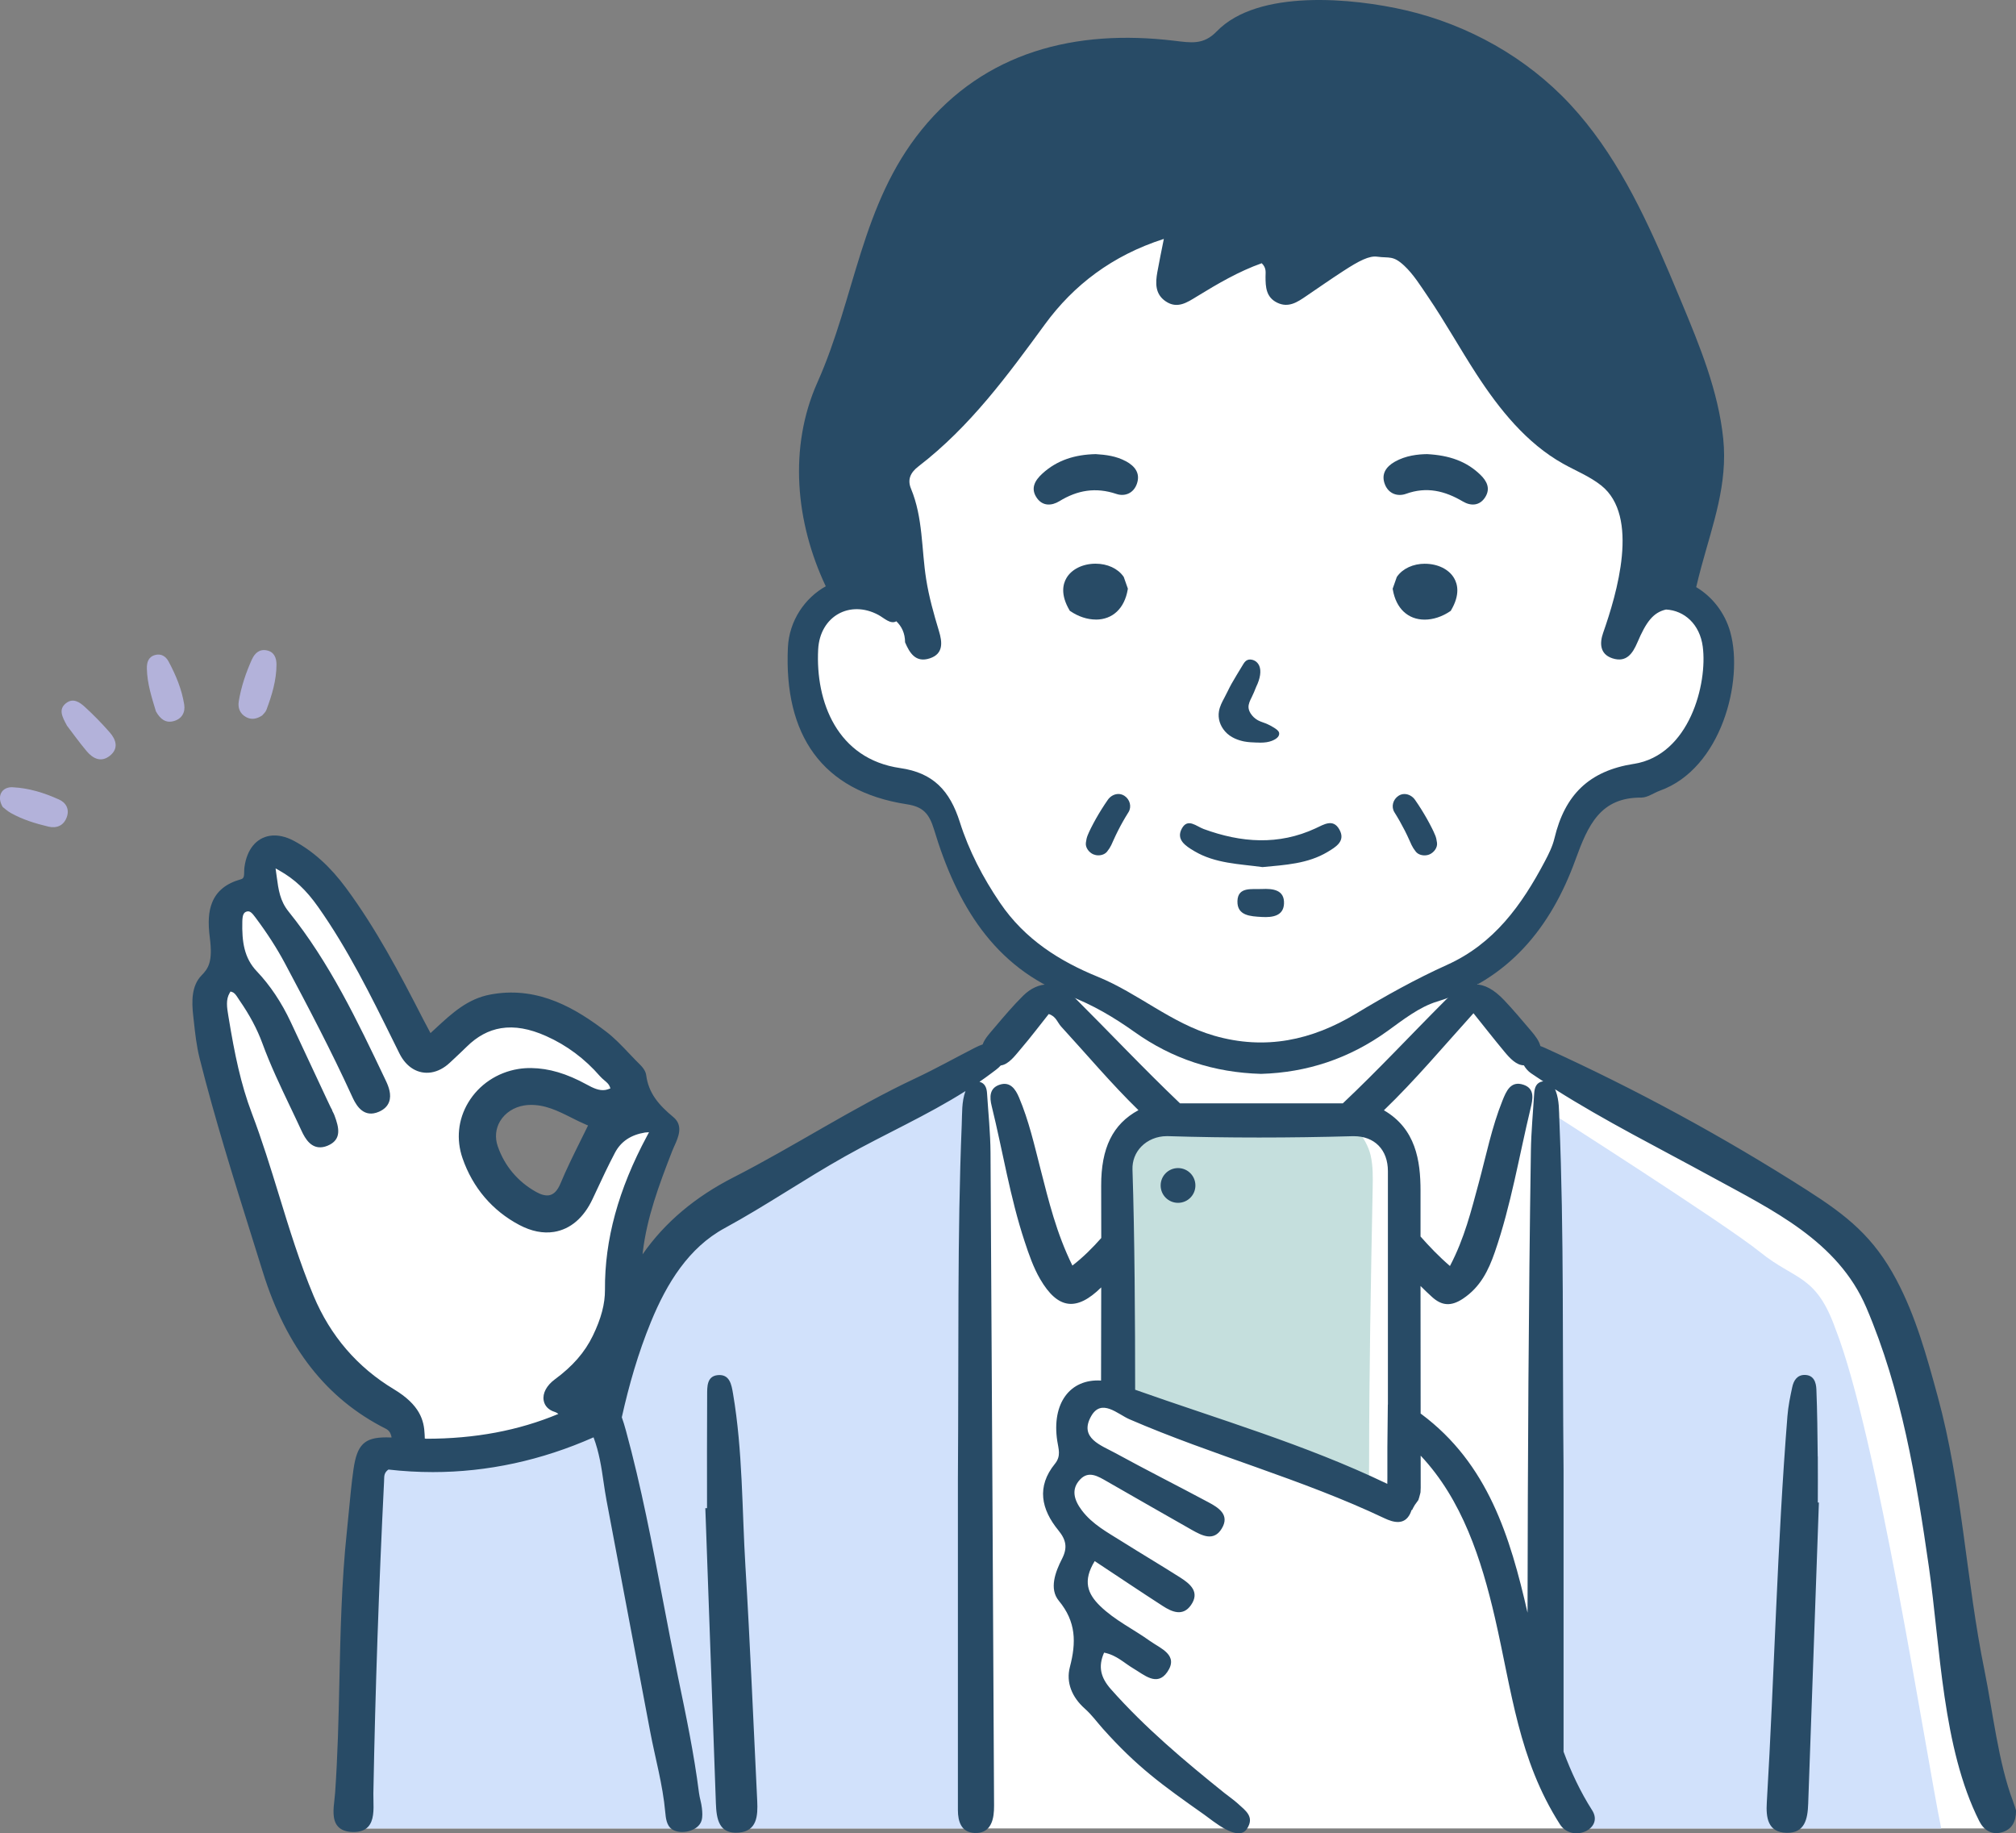 <?xml version="1.0" encoding="UTF-8"?>
<svg xmlns="http://www.w3.org/2000/svg" id="_レイヤー_2" data-name="レイヤー 2" width="498.82" height="453.55" viewBox="0 0 498.82 453.55">
  <rect x="0" y="0" width="498.82" height="453.55" fill="#808080" stroke="none"/>
  <defs>
    <style>
      .cls-1 {
        fill: #c5dfdd;
      }

      .cls-1, .cls-2, .cls-3, .cls-4, .cls-5 {
        stroke-width: 0px;
      }

      .cls-2 {
        fill: #d1e1fb;
      }

      .cls-3 {
        fill: #b3b2da;
      }

      .cls-4 {
        fill: #284b66;
      }

      .cls-5 {
        fill: #fff;
      }
    </style>
  </defs>
  <g id="_シニア男性_スマホ" data-name="シニア男性　スマホ">
    <g id="_シニア男性_" data-name="シニア男性④">
      <path id="_白" data-name="白" class="cls-5" d="M91.51,362.08c-2.18,24.87-5.53,49.71-5.25,74.75,0,5.11-.53,10.36-.65,15.57h409.29s-12.72-57.74-14.58-70.62c-4.99-27.99-1.56-59.49-27.82-79.84-19.2-9.73-52.6-30.91-71.34-38.62-4.55-5.6-8.78-10.92-14.57-15.53l-1.73-7.63c12.65-7.88,22.29-21.6,23.98-36.18,6.11-8.43,19.49-9.47,26.8-16.94,6.73-6.66,9.85-18.13,9.79-28.17-4.75-6.79-8.09-12.98-17.44-13.12-8.81-2.23,5.29-24.77-1.17-33.71-12.18-13.94-24.85-27.75-36.62-42.22-5.61-6.73-11.52-14.39-20.46-16.59-14.68-3.3-29.54,4.61-44.31,1.56-14.84-5.44-28.75,3.18-39.43,13.01-15.55,13.15-30.1,27.73-43.31,43.19-4.31,8.73.48,19.01-.45,28.41-.71,8.66-16.54.34-24.32,15.74.11.63.27,1.31.5,2.1-4.12,12,2.61,29.38,13.89,35.76,5.04,2.59,11.41,3.41,17.71,3.55,6.59,14.55,15.96,35.84,29.67,44.07l-1.81,6.37c-5.19,3.81-8.99,9.01-11.92,14.73l-72.39,40.24c-4,2.05-21.2,21.26-22.03,39.44-1.2-2.34-2.46-4.65-3.83-6.86,6.51-12.85,8.28-27.58,13.2-41.02,6.5-9.9,6.67-22.85-8.72-15.26-.07,1.33-1.21,2.58-2.12,3.62-1.31,5.58-8.01,18.68-14.72,18.06-8.21.66-21.04-11.65-17.12-21.26,1.67-14.24,23.13-10.28,32.63-4.26,15.76-4.07-13.14-21.98-18.89-23.71-10.2-3.03-19.3,6.33-27.94,10.53-3.01-8.29-36.36-76.82-40.04-41.8,0,0,0,0-.01,0-.59,1.36-1.93,2.26-3.41,2.63-.97,1.31-2.03,2.58-3.12,3.82.07,8.18,1.58,10.26-3.5,17.53-2.61,26.4,6.93,52.68,17.4,76.58,4.78,11.54,12.67,19.21,22.69,26.45,8.98,4.81,8.35,14.69-2.52,15.65Z"></path>
      <g id="_カラー" data-name="カラー">
        <g>
          <path class="cls-2" d="M379.54,428.56c3.26,8.05,6.97,16.01,10.83,23.85h89.95c-3.9-18.91-15.83-97.29-26.2-123.71-4.8-13.43-9.96-11.89-18.59-18.88-8.63-6.99-53.12-35.35-53.12-35.35,0,0,.08,6.97-.6,7.72.84,23.2-1.65,43.1-2.13,66.32-.18,1.34.48,11.52-.86,6.07.29,24.14.13,49.07.61,73.57.04.14.08.28.12.42Z"></path>
          <path class="cls-2" d="M240.9,270.77l-.88-6.77s-59.92,32.09-67.59,38.99c-7.67,6.91-8.44,7.29-15.35,22.25-5.02,10.88-7.4,14.26-9.07,24.58-3.61,1.43-7.17,3-10.65,4.63-.56.26-1.02.61-1.39,1.01-5.23,1.4-16.89,4.38-25.74,5.69-11.76,1.74-18.56-.65-18.56-.65,0,.65-4.17,91.9-4.17,91.9h153.63c-.09-9.58.36-32.08.34-41.15,1.05-53.61-1.9-86.91-.58-140.48Z"></path>
        </g>
        <path class="cls-1" d="M278.3,347.08c1.87.86,3.56,1.14,5.43,1.99,12.07,3.24,23.91,7.41,35.66,11.8,6.06,2.26,7.47,2.44,13.25,5.43.64.33,5.42,2,6.05,2.31.01-.22.07-6.37.07-6.47,0-22.73.44-45.46.88-68.19.05-2.72.1-5.47-.51-8.12-.98-4.21-5.16-9.78-10-9.59-.76.03-46.6,1.85-46.6,1.85l-6.04,10,.81,52.74c-.81,6.16.9,6.2,1,6.24Z"></path>
        <g>
          <path class="cls-3" d="M62.35,163.13c.68-1.51,1.85-2.59,3.67-2.21,1.83.38,2.39,1.86,2.39,3.49,0,3.9-1.13,7.6-2.49,11.23-.22.59-.78,1.05-1.06,1.39-1.41.91-2.68,1.09-3.96.4-1.56-.84-2.08-2.3-1.82-3.91.59-3.6,1.76-7.05,3.26-10.39Z"></path>
          <path class="cls-3" d="M3.16,194.79c4,.19,7.82,1.39,11.44,3.03,1.77.8,2.63,2.41,1.92,4.37-.76,2.1-2.51,2.82-4.56,2.33-3.22-.77-6.39-1.74-9.29-3.37-.84-.47-1.57-1.15-1.99-1.47-1.59-2.63-.28-5.03,2.47-4.9Z"></path>
          <path class="cls-3" d="M38.38,162.06c1.51-.41,2.65.36,3.31,1.57,1.81,3.37,3.29,6.9,3.89,10.7.3,1.9-.56,3.52-2.57,4.08-2.02.57-3.36-.49-4.43-2.4-.99-3.3-2.17-6.83-2.24-10.59-.03-1.5.34-2.9,2.05-3.36Z"></path>
          <path class="cls-3" d="M16.3,174.02c1.76-1.44,3.43-.28,4.71.9,2.17,1.99,4.23,4.1,6.16,6.31,1.58,1.8,2.24,4,0,5.77-2.19,1.74-4.22.66-5.75-1.17-1.82-2.17-3.47-4.48-4.84-6.27-1.18-2.19-2.18-4-.28-5.55Z"></path>
        </g>
      </g>
      <g id="_アウトライン" data-name="アウトライン">
        <g>
          <path class="cls-4" d="M498.1,445.73c-3.66-9.62-5.03-22.35-7.06-32.33-4.6-22.53-5.52-45.71-11.6-67.92-2.68-9.82-5.4-19.77-10.2-28.81-5.65-10.64-12.18-15.85-22.21-22.25-20.68-13.2-42.3-24.94-64.64-35.09-.4-.18-.82-.36-1.25-.51-.32-1.32-1.33-2.62-2.34-3.8-2.18-2.55-4.33-5.14-6.64-7.57-5.01-5.26-9.37-5.12-14.47-.02-8.5,8.5-16.69,17.32-25.44,25.57h-40.27c-9.09-8.67-17.71-17.83-26.61-26.69-3.69-3.67-8.42-3.68-12.19.03-2.51,2.48-4.8,5.19-7.08,7.89-1.09,1.29-2.44,2.7-2.96,4.18-.62.21-1.25.49-1.86.8-4.93,2.52-9.77,5.24-14.78,7.59-15.53,7.29-29.86,16.77-45.08,24.54-9.35,4.78-16.88,11.04-22.43,19.01.02-.22.04-.44.07-.67,1.01-8.39,3.9-16.27,7.29-24.96.13-.34.29-.69.48-1.12l.05-.1c.95-2.11,2.26-5-.27-7.1-3.62-3-6.15-5.92-6.73-10.42-.16-1.25-1.2-2.27-2.17-3.22-.14-.14-.27-.27-.4-.4-.53-.55-1.06-1.11-1.66-1.73-1.77-1.87-3.6-3.8-5.67-5.38-7.39-5.63-16.48-11.14-27.89-9.31-.02,0-.53.09-.74.13-5.63,1.04-9.46,4.58-13.52,8.33l-1.31,1.21-.31-.58c-.54-1.01-.99-1.84-1.42-2.68-6.09-11.89-11.74-22.56-19.13-32.59-3.88-5.26-8.08-9.08-12.84-11.66-2.11-1.15-4.2-1.59-6.05-1.3-3.38.55-5.67,3.36-6.28,7.71-.06.38-.06.81-.07,1.12-.02,1.18-.06,1.72-.8,1.92-3.65,1.02-5.99,2.9-7.14,5.78-.88,2.2-1.06,4.89-.56,8.73.76,5.89-.37,7.56-2.05,9.27-2.51,2.57-2.46,6.46-2.07,9.93l.14,1.26c.33,3.05.67,6.21,1.43,9.26,3.77,14.99,8.46,29.96,13.01,44.46l.05.16c.87,2.77,1.74,5.54,2.6,8.32,5.83,18.72,15.78,31.41,30.42,38.78.81.41,1.24,1.05,1.44,2.17-.47-.02-.92-.03-1.32-.03-5.42,0-7.25,1.79-8.12,7.99-.48,3.37-.8,6.82-1.12,10.16-.16,1.69-.32,3.38-.5,5.07-1.33,12.51-1.6,25.27-1.87,37.6-.2,9.16-.4,17.77-1.04,27.07-.04.54-.1,1.11-.17,1.7-.27,2.36-.58,5.03.83,6.64.79.91,2.02,1.37,3.73,1.41h.19c1.56,0,2.71-.4,3.52-1.23,1.51-1.54,1.44-4.25,1.38-6.63-.01-.59-.03-1.17-.02-1.7.48-25.99,1.37-51.4,2.65-77.26,0-.14,0-.28.01-.42.02-.89.04-1.72,1.07-2.44,3.66.42,7.36.63,10.99.63,13.49,0,26.87-2.89,39.76-8.6,1.41,3.76,1.96,7.48,2.48,11.07.22,1.47.44,3,.72,4.48,3.58,19.05,7.18,38.1,10.79,57.15,1.27,6.72,3.14,13.21,3.75,20.04.14,1.53.34,3.28,1.59,4.18,2.12,1.54,6.65.56,7.4-2.12.28-.99.19-2.04.08-3.06-.14-1.35-.56-2.48-.73-3.83-1.21-9.58-3.21-19.14-5.17-28.56-1.32-6.37-2.57-12.87-3.77-19.16-2.63-13.78-5.35-28.04-9.12-41.82-.34-1.26-.68-2.36-1.03-3.33,1.78-7.98,4.04-15.87,7.2-23.58,3.94-9.62,9.36-18.39,18.23-23.21,10.2-5.55,19.73-12.11,29.83-17.78,9.84-5.53,20.23-10.09,29.77-16.14-.97,2.68-.8,5.5-.92,8.27-1.12,27.54-.72,55.11-.95,87.81,0,7,0,19.13,0,31.27,0,16.9,0,33.64,0,50.54,0,2.9.87,5.52,4.12,5.67,3.51.17,4.65-2.46,4.8-5.58.04-.82.03-1.64.02-2.46-.28-53.47-.54-106.8-.87-160.27-.03-4.91-.55-9.82-.86-14.72-.08-1.33-.52-2.49-1.87-2.83.96-.66,1.91-1.34,2.84-2.04.82-.62,1.76-1.25,2.42-2,2-.26,3.57-2.47,5.03-4.18,2.39-2.79,4.61-5.74,6.84-8.54,1.82.54,2.15,2.09,3.07,3.09,6.35,6.92,12.41,14.14,19.13,20.69-6.37,3.45-9.25,9.36-9.22,18.71.01,3.81.02,8.23.02,12.92-2.1,2.37-4.39,4.69-7.14,6.82-3.97-8.06-5.86-15.97-7.88-23.83-1.54-6-2.9-12.04-5.33-17.77-.87-2.06-2.18-3.99-4.76-3.16-2.57.82-2.56,3.07-2,5.3,2.75,11.16,4.53,22.56,8.15,33.5,1.05,3.18,2.16,6.42,3.83,9.29,4.39,7.54,9.04,8.05,15.12,2.07,0,0,0,0,0,0,0,8.11-.02,16.25-.04,23.05-7.67-.47-12.25,5.62-10.84,14.92.3,1.98,1,3.74-.57,5.67-4.61,5.67-3.4,11.28.86,16.48,1.89,2.32,2.32,4.26.89,7.04-1.67,3.25-3.22,7.44-.79,10.37,4.31,5.21,4.32,10.34,2.74,16.39-1.01,3.84.53,7.5,3.7,10.31,1.65,1.46,2.97,3.28,4.44,4.94,8.51,9.52,14.69,13.94,25.08,21.27,2.19,1.54,8.36,6.9,10.58,3.54,1.98-3-.34-4.52-2.24-6.26-1.04-.95-2.22-1.73-3.32-2.62-9.91-7.96-19.61-16.12-28.08-25.67-2.54-2.87-3.23-5.59-1.7-9.06,3.1.6,4.96,2.57,7.19,3.88,2.72,1.6,5.9,4.6,8.44.93,2.92-4.23-1.65-5.82-4.27-7.69-4.08-2.93-8.68-5.1-12.35-8.67-3.11-3.03-4.34-6.19-1.33-11.1,5.79,3.83,11.28,7.52,16.84,11.11,2.31,1.5,4.99,2.62,6.97-.21,2.26-3.23-.14-5.24-2.64-6.83-4.76-3.03-9.62-5.9-14.4-8.91-3.57-2.25-7.35-4.24-9.97-7.73-1.87-2.49-2.75-5.2-.38-7.66,2.13-2.22,4.46-.71,6.59.5,7,4,13.98,8.03,21,12,2.52,1.42,5.45,2.97,7.43-.33,2.04-3.38-.77-5.15-3.33-6.51-7.64-4.09-15.39-7.99-22.99-12.15-3.57-1.95-9.05-3.72-6.01-9.12,2.56-4.53,6.55-.52,9.49.75,20.71,8.96,42.64,14.78,63.07,24.48,2.21,1.05,4.93,1.8,6.36-1.09.17-.34.28-.65.36-.95l.12.05.33-.66c.12-.23.25-.45.39-.67l.14-.19c.17-.23.43-.57.65-.9l.08-.12.03-.13c.02-.06.06-.2.15-.46.09-.29.17-.58.23-.86l.1-.41.05-1.15c0-2.56-.01-5.22-.01-7.94,10.26,10.89,15.03,25.63,18.38,40.13,4.21,18.26,5.81,34.96,16.06,51.06,2.99,4.71,11,1.26,7.99-3.45-2.91-4.56-5.19-9.43-7.07-14.49,0-23.98,0-47.73,0-69.69-.31-30.4.13-58.46-1.04-86.49-.1-2.45,0-4.93-.89-7.29-.06-.15-.12-.29-.18-.43,12.32,7.82,25.82,14.59,38.7,21.64,15.04,8.23,31.27,15.86,38.33,32.38,8.72,20.39,12.35,42.4,15.48,64.21,2.84,19.83,3.32,44.7,12.46,62.85,1.08,2.15,2.98,3.49,5.56,2.77,2.5-.7,3.54-2.6,3.54-5.38-.16-.59-.41-1.38-.72-2.18ZM105.42,355.95c-.1,0-.21,0-.31,0-.02-.37-.03-.71-.04-1-.14-3.53-1.16-7.33-7.61-11.22-9.03-5.43-15.72-13.2-19.87-23.11-3.4-8.11-6.02-16.64-8.56-24.91-2.06-6.7-4.19-13.62-6.72-20.27-2.73-7.2-4.26-14.64-5.73-23.6l-.08-.48c-.34-2.06-.67-4.01.33-5.69l.21-.35.39.13c.58.18.94.69,1.47,1.51.13.2.24.36.34.52,2.52,3.63,4.37,7.1,5.66,10.6,1.99,5.45,4.5,10.7,6.92,15.79l.05.1c.91,1.92,1.84,3.85,2.72,5.77.98,2.14,2.47,4.53,5.28,4.08.38-.06.76-.17,1.15-.33,3.63-1.49,2.87-4.49,1.74-7.52-.11-.3-.25-.56-.38-.82-.08-.16-.15-.29-.22-.43l.08.04c-.22-.34-.56-1.07-1.25-2.53-2.36-5.05-7.59-16.24-9.04-19.33-2.29-4.89-5.12-9.12-8.41-12.58-3.13-3.29-3.7-7.3-3.58-12.31.04-1.59.31-2.23,1.05-2.46.07-.02.14-.04.21-.05.72-.11,1.22.48,2.02,1.55,2.9,3.88,5.28,7.58,7.27,11.31,5.83,10.95,11.48,21.7,16.56,32.81.71,1.56,2.2,4.81,5.37,4.3.44-.07.89-.21,1.35-.41,1.25-.55,2.09-1.36,2.48-2.42.67-1.8-.12-3.83-.78-5.21l-.26-.55c-6.74-14.16-13.71-28.8-23.81-41.32-2.15-2.66-2.52-5.44-2.95-8.65l-.28-2.05.9.51c3.79,2.13,6.67,4.83,9.63,9.03,7.36,10.42,13.08,22.01,18.63,33.25l1.48,2.99c1.71,3.46,4.66,5.21,7.89,4.7,1.61-.26,3.19-1.09,4.57-2.39l1.05-.98c1.04-.98,2.1-1.96,3.11-2.96,2.63-2.6,5.42-4.1,8.53-4.61,3.37-.54,7.02.1,11.16,1.95,5.09,2.27,9.57,5.61,13.31,9.92.33.38.7.69,1.07,1.01.63.53,1.12.96,1.34,1.53l.18.48-.48.18c-.25.09-.5.16-.77.21-1.54.25-3.06-.49-4.61-1.34-4.98-2.73-9.35-4.02-13.76-4.08-1.07-.01-2.14.06-3.17.23-5.23.85-9.75,3.89-12.4,8.32-2.52,4.22-3.01,9.11-1.4,13.77,2.52,7.28,7.38,12.98,14.06,16.51,2.98,1.57,5.86,2.14,8.57,1.71,4.06-.66,7.36-3.48,9.55-8.15l.89-1.9c1.47-3.15,2.99-6.41,4.63-9.51,1.48-2.81,3.92-4.45,7.46-5.03l.98-.07-.49.92c-7.1,13.23-10.5,25.68-10.41,38.07.02,3.48-.93,7.09-3.01,11.38-1.99,4.1-4.98,7.53-9.42,10.8-2.01,1.49-3.04,3.42-2.74,5.17.23,1.38,1.22,2.4,2.79,2.88.3.09.58.26.85.48-9.86,4.12-20.62,6.14-32.75,6.14ZM145.5,278.47l-.24.49c-.55,1.12-1.1,2.23-1.66,3.36-1.77,3.58-3.44,6.95-4.91,10.48-.74,1.78-1.67,2.75-2.84,2.94-.89.14-1.97-.14-3.22-.84-4.53-2.54-7.81-6.45-9.48-11.31-.73-2.13-.52-4.33.59-6.19,1.23-2.05,3.4-3.47,5.97-3.89h.04c.38-.07.76-.1,1.15-.12,3.88-.16,7.1,1.45,10.51,3.16,1.09.55,2.33,1.17,3.59,1.71l.5.21ZM280.87,343.87c0-16.31-.12-38.2-.66-54.51-.07-2.13.7-4.14,2.17-5.66,1.59-1.64,3.89-2.59,6.3-2.59h.3c7.38.23,14.97.34,22.57.34s15.31-.11,23.09-.33c.11,0,.23,0,.34,0,2.51,0,4.63.8,6.13,2.33,1.51,1.54,2.3,3.72,2.3,6.33-.01,14.22-.01,28.44,0,42.66v15.09s-.02,0-.02,0l-.11,10.52v2.4c0,1.17.01,1.77,0,4.04v1.37c-.01.39-.01.84-.02,1.29-.1-.05-.2-.1-.29-.15-20-9.58-41.26-15.77-62.08-23.14ZM381.7,267.56c-1.56.27-2,1.52-2.09,2.93-.29,4.74-.75,9.49-.82,14.23-.58,38.1-.77,76.2-.83,114.3-4.3-18.79-9.78-36.85-26.28-49.15-.06-.04-.11-.06-.17-.1-.02-10.15-.03-20.92-.03-31.59.94.94,1.89,1.86,2.88,2.75,2.37,2.13,4.64,2.37,7.6.41,4.32-2.87,6.33-6.98,7.91-11.55,4-11.57,5.98-23.65,8.83-35.5.56-2.31,1.14-4.91-1.72-5.89-3.19-1.09-4.29,1.59-5.23,3.93-2.65,6.59-4.02,13.55-5.87,20.38-1.84,6.77-3.49,13.62-7.12,20.53-2.72-2.34-5.07-4.8-7.28-7.3,0-3.85,0-7.65,0-11.35,0-7.37-1.16-15.3-9.06-19.88,7.72-7.43,14.69-15.74,22.16-24.01,2.62,3.26,5.1,6.44,7.68,9.54,1.37,1.65,2.94,3.32,4.79,3.35.44.76,1.04,1.45,1.73,1.93,1.01.7,2.05,1.36,3.07,2.04-.06,0-.11,0-.16.01Z"></path>
          <path class="cls-4" d="M449.76,360.36c-.06-5.53-.11-11.06-.33-16.58-.07-1.73-.62-3.58-2.91-3.59-1.87,0-2.72,1.41-3.06,3-.51,2.36-1,4.74-1.19,7.14-2.55,31.84-3.22,63.78-5.11,95.66-.22,3.66.2,7.36,4.85,7.49,4.6.13,5.26-3.49,5.39-7.17.88-24.85,1.76-49.7,2.65-74.55-.09,0-.18,0-.27,0,0-3.8.04-7.6,0-11.4Z"></path>
          <path class="cls-4" d="M184.45,387.72c-.87-14.29-.66-28.67-3.07-42.86-.38-2.23-.79-4.91-3.79-4.62-2.72.27-2.61,2.9-2.62,4.93-.06,9.33-.03,18.66-.03,27.99-.14,0-.28,0-.42,0,.87,24.33,1.76,48.65,2.61,72.98.14,3.91.72,7.71,5.68,7.29,4.51-.38,4.72-4.17,4.55-7.8-.95-19.31-1.74-38.63-2.91-57.93Z"></path>
          <path class="cls-4" d="M291.48,289.01c-2.37,0-4.3,1.92-4.3,4.3s1.92,4.3,4.3,4.3,4.3-1.92,4.3-4.3-1.92-4.3-4.3-4.3Z"></path>
        </g>
        <g>
          <path class="cls-4" d="M325.54,204.94c-9.2,4.27-18.46,3.57-27.71.18-1.83-.67-3.93-2.78-5.39-.15-1.53,2.77.92,4.34,3.02,5.59,5.23,3.12,11.21,3.19,16.92,3.98,5.62-.54,11.19-.81,16.1-3.75,2.11-1.26,4.53-2.71,2.91-5.57-1.54-2.73-3.8-1.23-5.86-.28Z"></path>
          <path class="cls-4" d="M312.2,219.96c-2.47.12-5.93-.62-6.02,3.01-.09,3.62,3.24,3.75,6.04,3.91,2.63.15,5.33-.24,5.48-3.26.17-3.48-2.75-3.79-5.5-3.66Z"></path>
          <path class="cls-4" d="M307.94,183.47c.95.18,1.92.22,2.85.25h.3c.24.02.49.03.73.03,1.16,0,2.07-.14,2.85-.44,1.36-.52,2.02-1.27,1.8-2.07-.15-.45-.63-.8-1.16-1.14l-.13-.08c-.53-.35-1.09-.62-1.56-.84-.35-.16-.71-.29-1.07-.42-.47-.17-.91-.32-1.32-.55-.72-.4-1.33-.98-1.77-1.66-.34-.53-.52-1.05-.54-1.55-.03-.84.39-1.7.77-2.45.39-.79.76-1.65,1.12-2.59,1.03-2.09,1.31-4,.76-5.24-.41-.93-1.25-1.5-2.24-1.54-1.02,0-1.45.72-1.83,1.35l-1.54,2.54c-.43.71-.86,1.43-1.26,2.15-.33.59-.63,1.2-.93,1.81-.25.51-.51,1.02-.78,1.53l-.06.12c-.55,1.02-1.11,2.07-1.32,3.3-.3,1.76.24,3.53,1.5,4.98,1.38,1.59,3.39,2.24,4.84,2.52Z"></path>
          <path class="cls-4" d="M271.15,153.3c4.15,0,7.09-2.77,7.88-7.42l.04-.23-1.02-2.9-.07-.1c-1.4-1.99-3.97-3.18-6.9-3.18-3.16,0-5.93,1.36-7.21,3.56-.89,1.52-1.48,4.13.73,7.91l.1.18.17.11c1.95,1.33,4.18,2.06,6.28,2.06h0Z"></path>
          <path class="cls-4" d="M352.58,139.48c-2.92,0-5.5,1.19-6.9,3.18l-.07.1-1.02,2.9.04.23c.79,4.64,3.73,7.42,7.88,7.42h0c2.09,0,4.32-.73,6.28-2.06l.17-.11.1-.18c2.22-3.78,1.62-6.39.73-7.91-1.28-2.2-4.05-3.56-7.21-3.56Z"></path>
          <path class="cls-4" d="M278.6,114.14c-2.38-1.31-5.02-1.63-7.48-1.78-5.1.11-9.55,1.46-13.22,4.83-1.81,1.66-2.99,3.63-1.37,5.99,1.46,2.13,3.72,1.97,5.59.83,4.48-2.75,9.01-3.51,14.1-1.8,2.07.7,4.25-.13,5.08-2.51.91-2.62-.51-4.37-2.69-5.57Z"></path>
          <path class="cls-4" d="M353.11,112.36c-2.26.03-5.27.34-7.99,1.88-2.2,1.25-3.46,3.1-2.43,5.66.93,2.31,3.15,3.02,5.21,2.28,5.12-1.84,9.6-.73,14.08,1.91,1.9,1.12,4.12,1.13,5.51-1.08,1.36-2.16.39-4.01-1.23-5.57-3.44-3.31-7.65-4.79-13.16-5.08Z"></path>
          <path class="cls-4" d="M355.08,206.61c-.24-.58-.49-1.15-.78-1.7-.41-.81-.83-1.61-1.28-2.4-.88-1.55-1.85-3.11-2.9-4.61-.62-.89-1.62-1.44-2.62-1.44-.52,0-1.02.15-1.45.43-1.41.91-1.87,2.74-1.03,4.08.94,1.49,1.8,3.02,2.58,4.55.39.77.76,1.54,1.11,2.33l.19.42c.12.28.24.55.37.82.27.56.58,1.04,1.04,1.62.47.59,1.26.93,2.16.93h0c.44,0,.86-.08,1.23-.24,1.05-.44,2.03-1.64,1.86-2.88-.1-.74-.2-1.26-.47-1.91Z"></path>
          <path class="cls-4" d="M278.18,196.88c-.44-.28-.94-.43-1.45-.43-1,0-2.01.55-2.62,1.44-1.05,1.51-2.02,3.06-2.9,4.61-.45.79-.87,1.59-1.28,2.4-.28.56-.54,1.12-.78,1.7-.27.65-.37,1.17-.47,1.91-.17,1.24.82,2.44,1.86,2.88.37.15.79.24,1.23.24h0c.9,0,1.68-.34,2.16-.93.46-.58.77-1.06,1.04-1.62.13-.27.25-.55.37-.82l.19-.42c.35-.78.72-1.56,1.11-2.33.77-1.53,1.64-3.06,2.58-4.55.84-1.34.38-3.17-1.03-4.08Z"></path>
          <path class="cls-4" d="M428.15,156.46c-1.4-5.03-4.62-8.9-8.46-11.19.39-1.66.81-3.33,1.26-4.99,2.88-10.66,6.58-20.5,5.43-31.72-1.21-11.78-5.8-22.94-10.31-33.77-1.01-2.43-2.03-4.87-3.07-7.31-6.37-14.96-13.45-29.77-24.47-41.63-10.82-11.65-25.28-19.72-40.72-23.31-12.85-2.99-36.52-5.38-46.77,5.24-3.27,3.38-6.33,2.8-10.5,2.3-24.5-2.94-46.85,2.76-62.47,21.99-15.07,18.57-16.39,41.43-25.81,62.53-7.2,16.14-5.4,34.67,2.06,50.46-5.14,2.86-9.06,8.49-9.37,15.15-.99,21.51,8.32,35.53,29.41,38.78,3.97.61,5.53,2.22,6.76,6.28,5.55,18.42,14.77,34.02,33.34,41.08,5.87,2.23,11.17,5.36,16.24,8.97,9.39,6.69,19.72,10.05,31.33,10.38,11.32-.33,21.8-3.76,31.32-10.63,3.85-2.78,7.83-5.92,12.22-7.26,17.62-5.37,28.14-18.25,34.24-35.07,3.13-8.64,6.18-15.46,16.32-15.4,1.52,0,3.04-1.15,4.58-1.71,15.21-5.45,20.76-27.2,17.43-39.18ZM404.24,189c-11.07,1.74-17.05,7.66-19.62,18.41-.47,1.98-1.41,3.88-2.37,5.69-5.74,10.88-12.61,20.41-24.2,25.63-7.76,3.5-15.27,7.69-22.66,12.14-10.71,6.45-22.27,9.06-34.99,5.38-10.57-3.06-18.77-10.49-28.74-14.56-9.46-3.86-18.08-9.25-24.23-18.32-4.24-6.25-7.69-12.87-9.94-19.97-2.48-7.8-6.59-12.19-14.75-13.36-15.58-2.24-20.98-16.41-20.3-29.36.43-8.22,7.84-12.32,14.89-8.54,1.42.76,2.99,2.41,4.45,1.58,1.32,1.27,2.16,2.96,2.16,5.2,1.12,2.62,2.62,5.13,6.12,3.97,3.47-1.14,3.07-4.09,2.27-6.74-1.28-4.24-2.48-8.47-3.17-12.86-1.18-7.47-.76-15.17-3.75-22.38-.9-2.17-.24-3.92,1.85-5.52,12.81-9.86,22.02-22.49,31.31-35.18,7.07-9.65,16.61-17,29.4-21.1-.62,3.13-1.16,5.67-1.61,8.22-.48,2.69-.59,5.43,2.07,7.23,2.87,1.95,5.31.27,7.71-1.2,5.17-3.17,10.4-6.23,16.05-8.23,1.23,1.2.93,2.3.94,3.33,0,2.53.12,5.08,2.88,6.43,2.81,1.37,5.04-.16,7.2-1.64,3.04-2.07,6.06-4.17,9.15-6.18,3.96-2.58,6.44-3.83,8.4-3.56,3.01.41,3.89-.37,6.66,2.2,2.31,2.15,4.08,5.03,5.85,7.62,4.25,6.24,7.91,12.86,12.02,19.19,5.67,8.73,12.4,17.14,21.48,22.22,3.16,1.77,6.58,3.12,9.41,5.37,9.62,7.64,3.85,26.87.48,36.49-.85,2.44-.89,5.23,2.29,6.28,3.51,1.15,5.05-1.27,6.18-3.9,2.16-5.06,3.89-7.44,7.1-8.17,4.56.25,8.35,3.65,9.08,9.16,1.22,9.15-3.25,26.87-17.07,29.04Z"></path>
        </g>
      </g>
    </g>
  </g>
</svg>
